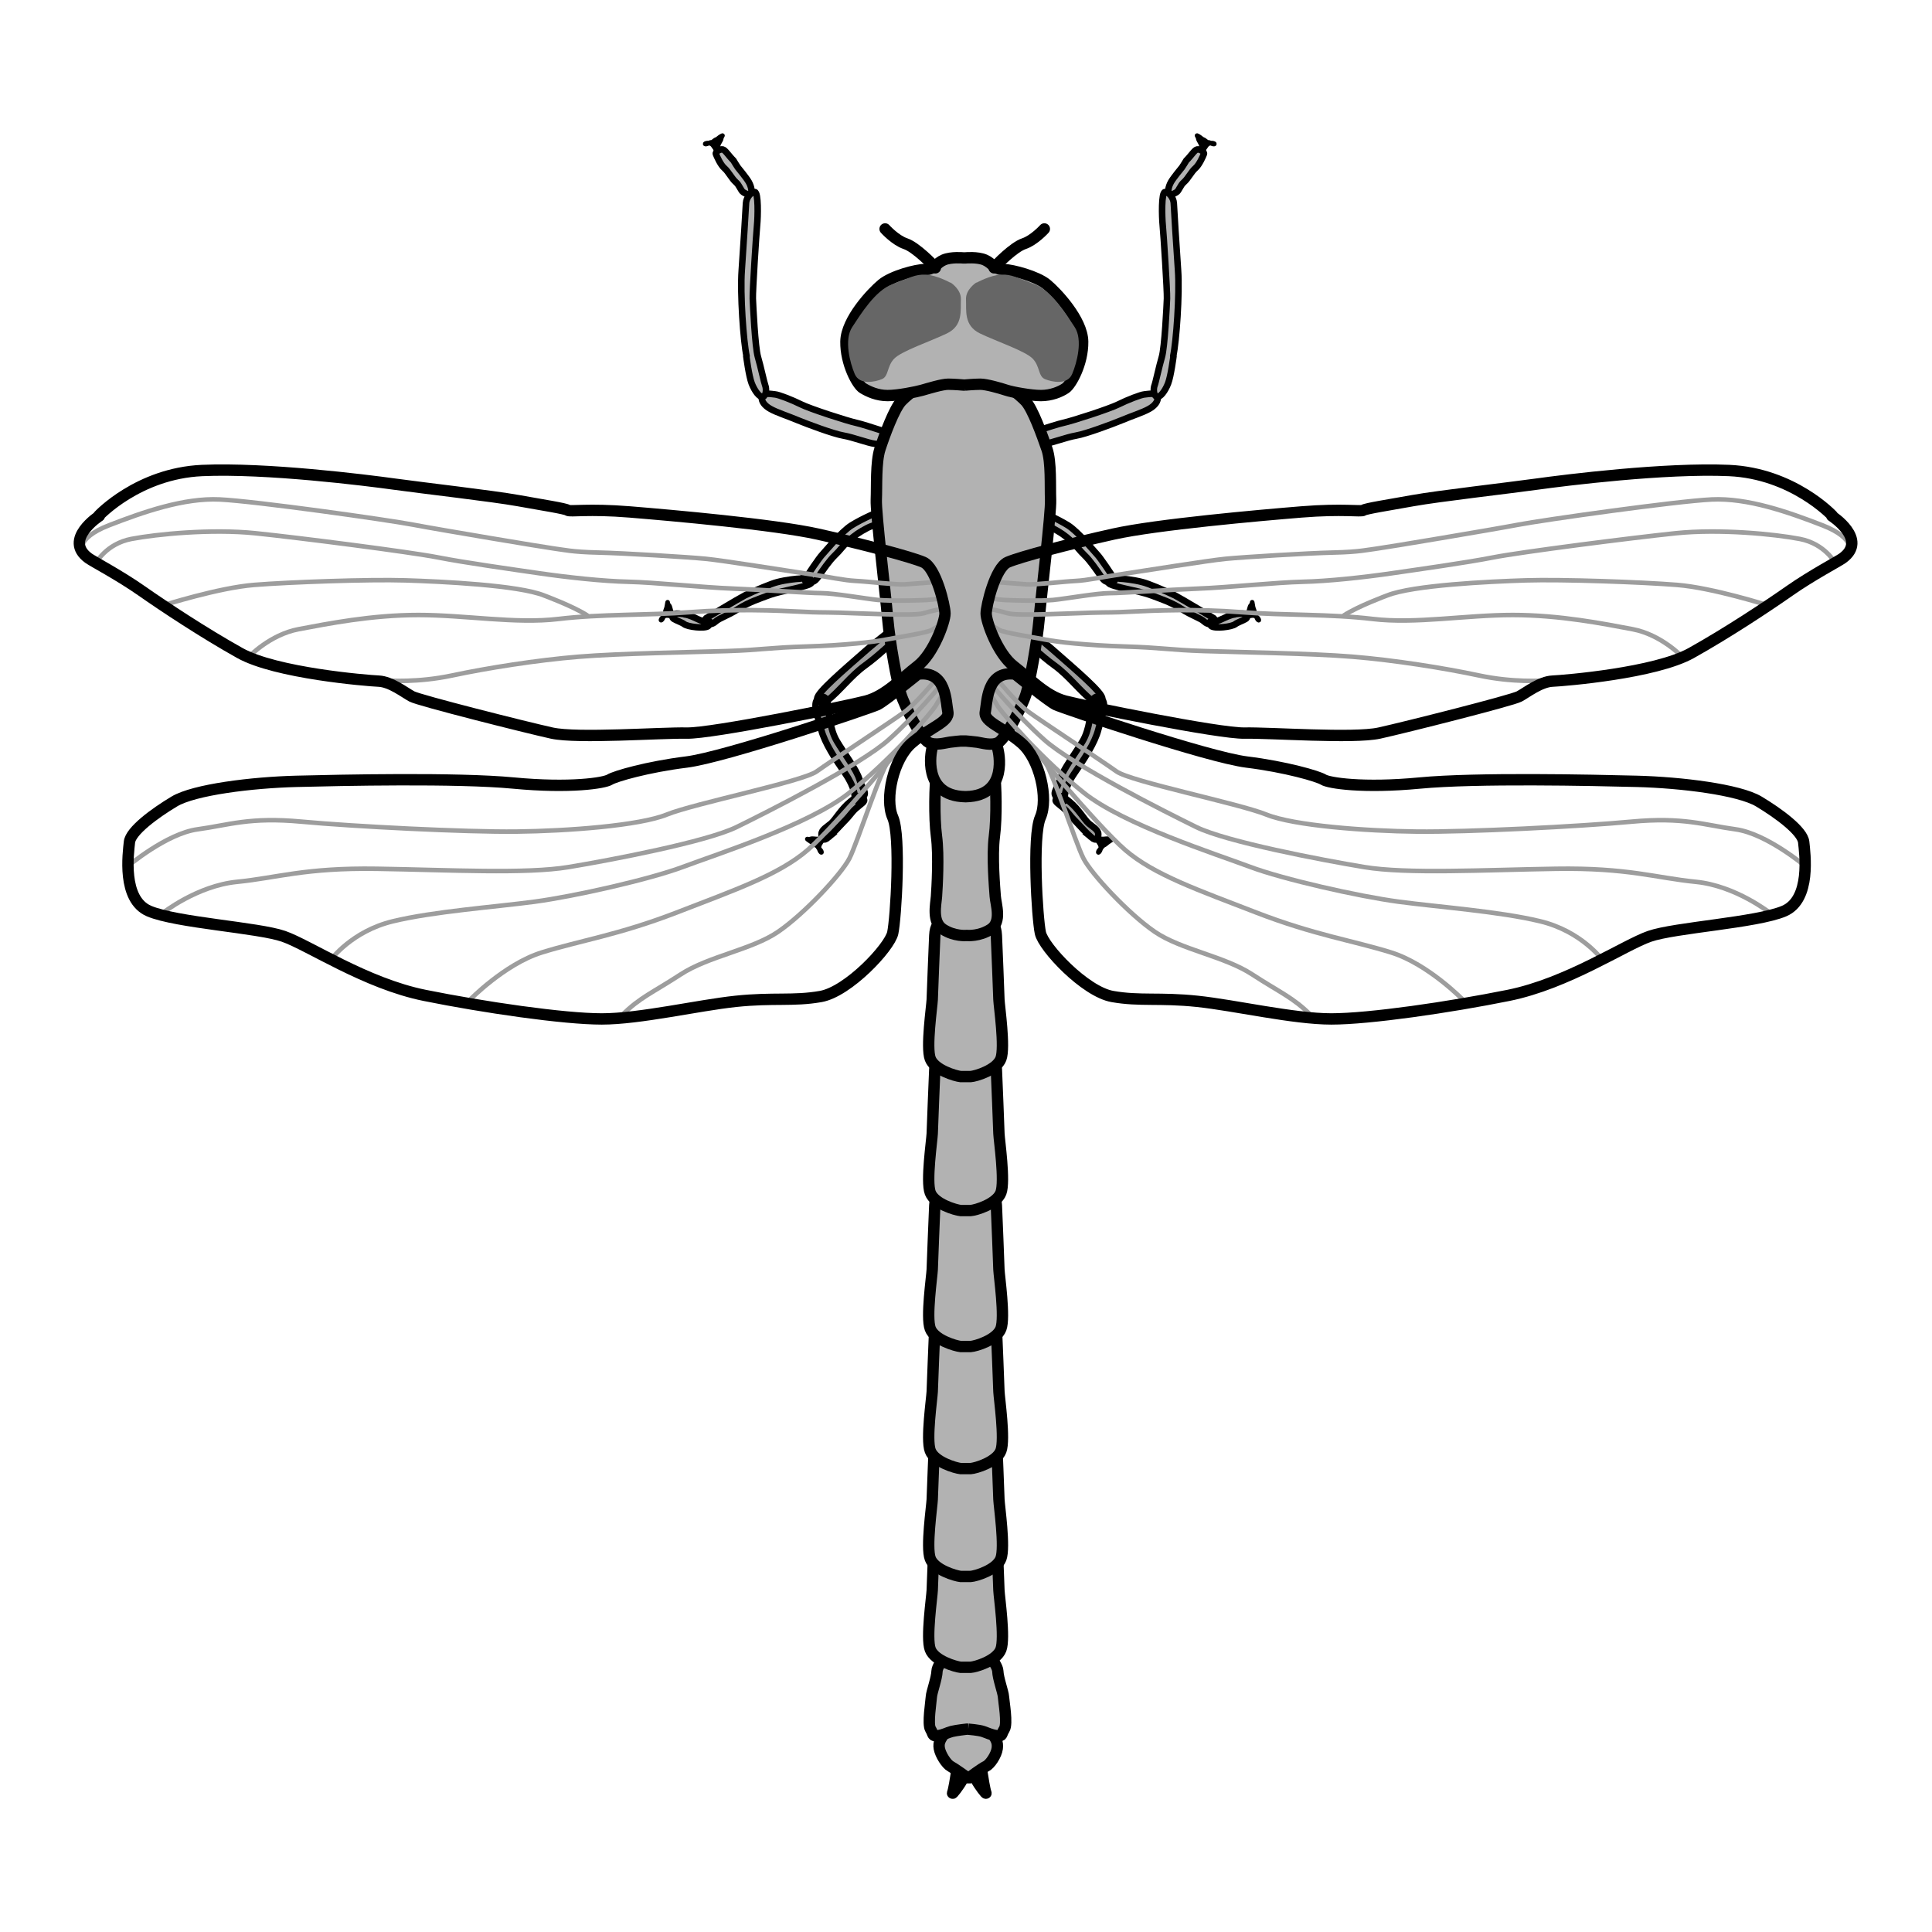 <svg width="68.03" height="68.03" xmlns="http://www.w3.org/2000/svg" viewBox="0 0 68.06 68.03">
  <defs>
    <style>
      .cls-1 {
        opacity: 0;
      }

      .cls-1, .cls-2, .cls-3 {
        fill: none;
      }

      .cls-2, .cls-4, .cls-5, .cls-6, .cls-7, .cls-8, .cls-9, .cls-10 {
        stroke: #000;
      }

      .cls-2, .cls-4, .cls-8 {
        stroke-width: .4px;
      }

      .cls-2, .cls-8, .cls-3, .cls-10 {
        stroke-linecap: round;
        stroke-linejoin: round;
      }

      .cls-4, .cls-6, .cls-7, .cls-9 {
        stroke-miterlimit: 2;
      }

      .cls-4, .cls-6, .cls-10 {
        fill: #b2b2b2;
      }

      .cls-5 {
        stroke-miterlimit: 10;
      }

      .cls-5, .cls-6, .cls-9, .cls-10 {
        stroke-width: .23px;
      }

      .cls-5, .cls-9 {
        fill: #9d9d9d;
      }

      .cls-7, .cls-3 {
        stroke-width: .16px;
      }

      .cls-8 {
        fill: #9d9d9d;
      }

      .cls-11 {
        fill: #666;
      }

      .cls-3 {
        stroke: #9d9d9d;
      }
    </style>
  </defs>
  <g id="Ebene_1">
    <rect class="cls-1" width="68.03" height="68.03"/>
  </g>
  <g id="Ebene_2">
    <g>
      <path class="cls-4" d="M33.7,61.92s.03.29,0,.49-.1.63-.14.73.24-.27.34-.46.1-.5.1-.5l-.3-.25Z"/>
      <path class="cls-4" d="M34.59,61.92s-.03.29,0,.49.1.63.14.73-.24-.27-.34-.46-.1-.5-.1-.5l.3-.25Z"/>
      <path class="cls-4" d="M34.44,60.68s.4.19.52.38.2.29.17.52-.25.56-.4.63-.59.4-.59.4h-.06s-.44-.32-.59-.4-.36-.41-.4-.63.05-.33.17-.52.52-.38.52-.38h.65Z"/>
      <path class="cls-4" d="M34.11,60.9s.37.03.52.08.3.13.5.15.13-.04.25-.23-.02-.97-.03-1.14-.19-.64-.2-.91-.63-.93-.63-.93h-.88s-.62.66-.63.93-.19.74-.2.91-.14.96-.03,1.14.05.25.25.23.34-.11.5-.15.52-.08.52-.08h.06Z"/>
      <path class="cls-4" d="M34.19,58.72c.18-.01.92-.23,1.07-.63s-.06-1.84-.07-2.08-.07-1.89-.09-2.26-.13-.38-.26-.56-.76-.01-.76-.01h-.13s-.63-.17-.76.01-.24.19-.26.56-.08,2.02-.09,2.26-.22,1.68-.07,2.08.89.61,1.07.63h.37Z"/>
      <path class="cls-4" d="M34.19,55.52c.18-.01.92-.23,1.07-.63s-.06-1.84-.07-2.08-.07-1.89-.09-2.26-.13-.38-.26-.56-.76-.01-.76-.01h-.13s-.63-.17-.76.01-.24.19-.26.56-.08,2.02-.09,2.26-.22,1.68-.07,2.08.89.61,1.07.63h.37Z"/>
      <path class="cls-4" d="M34.19,51.72c.18-.01.92-.23,1.07-.63s-.06-1.84-.07-2.08-.07-1.89-.09-2.26-.13-.38-.26-.56-.76-.01-.76-.01h-.13s-.63-.17-.76.01-.24.19-.26.56-.08,2.02-.09,2.26-.22,1.68-.07,2.08.89.61,1.07.63h.37Z"/>
      <path class="cls-4" d="M34.19,47.42c.18-.01.92-.23,1.07-.63s-.06-1.84-.07-2.08-.07-1.89-.09-2.26-.13-.38-.26-.56-.76-.01-.76-.01h-.13s-.63-.17-.76.01-.24.19-.26.56-.08,2.02-.09,2.26-.22,1.68-.07,2.08.89.61,1.07.63h.37Z"/>
      <path class="cls-4" d="M34.19,42.63c.18-.01.92-.23,1.07-.63s-.06-1.84-.07-2.08-.07-1.89-.09-2.26-.13-.38-.26-.56-.76-.01-.76-.01h-.13s-.63-.17-.76.01-.24.19-.26.56-.08,2.02-.09,2.26-.22,1.68-.07,2.08.89.61,1.07.63h.37Z"/>
      <path class="cls-4" d="M34.19,37.91c.18-.01.92-.23,1.07-.63s-.06-1.84-.07-2.08-.07-1.89-.09-2.26-.13-.38-.26-.56-.76-.01-.76-.01h-.13s-.63-.17-.76.01-.24.19-.26.56-.08,2.02-.09,2.26-.22,1.68-.07,2.08.89.61,1.07.63h.37Z"/>
      <path class="cls-4" d="M34.07,32.94s.43.04.83-.22.18-.88.16-1.16-.12-1.42-.03-2.11.06-1.83,0-2.26-.95-.77-.95-.77h-.14s-.89.34-.95.77-.09,1.58,0,2.26.02,1.82,0,2.11-.17.9.23,1.16.82.22.82.22h.05Z"/>
      <path class="cls-4" d="M34.03,28.05c1.53-.03,1.13-1.64,1.13-1.64-.09-.55-1.15-1.04-1.15-1.04h-.04s-1.07.49-1.15,1.04c0,0-.36,1.61,1.18,1.64h.04Z"/>
      <g>
        <path class="cls-9" d="M35.08,21.36s1.1.72,1.98,1.49,1.77,1.53,1.77,1.74.14.47-.33.1-.84-.89-1.35-1.26-.87-.75-1.37-1.15-.68-.62-.81-.75.12-.16.12-.16Z"/>
        <path class="cls-5" d="M37.51,28.06s-.02-.31.33-.82.73-1.08.85-1.55.32-.92.11-1.09-.32,0-.35.23-.06.86-.32,1.28c-.23.39-.69.99-.79,1.34s-.31.49-.08.64.25-.02.25-.02Z"/>
        <path class="cls-5" d="M38.44,29.48c-.19-.17-.34-.34-.53-.54-.27-.27-.27-.34-.46-.5-.24-.21-.32-.21-.22-.36s.34.06.45.15c.32.26.52.63.67.76s.34.22.34.38-.06.27-.25.11Z"/>
        <g>
          <path d="M38.5,24.62c.07-.04.14-.07.2-.06s.1.07.06.14c-.01.02-.03.04-.06.05-.06.04-.13.05-.18.02s-.07-.08-.06-.14"/>
          <path d="M38.55,24.7s.04-.02.07-.03h-.02s.06-.01.09-.02h-.03s.03,0,.05,0h-.03s.02,0,.03,0h-.02s.01,0,.02,0l-.02-.02s.01.01.02.02l-.02-.02s0,.01.01.02v-.02s0,.01,0,.02v-.03s0,.02,0,.02v-.03s0,.02,0,.02v-.02s0,.02,0,.03l.02-.02s-.02.02-.03.03l.02-.02s-.04.02-.05.03h.02s-.04,0-.05,0h.03s-.03,0-.04,0h.03s-.02,0-.03,0h.02s-.02,0-.02,0l.02.02s-.01-.01-.02-.02l.02.02s-.01-.02-.02-.03v.02s0-.02,0-.03v.03s0-.03,0-.04v.03s0,0,0-.01c0-.03,0-.05-.01-.08-.01-.02-.04-.04-.06-.05-.05-.01-.11.02-.12.07,0,.04-.01.09,0,.13.02.05.04.09.08.11.08.05.17.04.25,0,.08-.04.15-.11.16-.21,0-.09-.06-.17-.15-.19-.1-.02-.2.02-.29.07-.05.02-.06.09-.04.14.03.05.09.06.14.04h0Z"/>
        </g>
        <g>
          <path d="M37.29,27.99c.07.02.15.04.19.09s.03.12-.05.14c-.03,0-.05,0-.08,0-.07-.01-.13-.05-.15-.1s0-.1.06-.14"/>
          <path d="M37.27,28.09s.07.02.11.03h-.02s.04.01.06.02l-.02-.02s.02.02.03.03l-.02-.02s0,.01.01.02v-.02s0,.01,0,.02v-.03s0,.01,0,.02v-.03s0,.02,0,.02v-.02s0,.01,0,.02l.02-.02s0,.01-.02.02l.02-.02s-.02.01-.02.01h.02s-.02,0-.03,0h.03s-.04,0-.06,0h.03s-.04,0-.06-.01h.02s-.03,0-.05-.02l.02.02s-.02-.02-.03-.03l.02.02s-.01-.02-.01-.02v.02s0-.02,0-.02v.03s0-.02,0-.03v.03s0-.02,0-.02v.02s0-.02,0-.03l-.02.02s.02-.02.03-.03l-.02.02s0,0,.01,0c.02-.01.04-.03.05-.06,0-.02,0-.05,0-.08-.03-.04-.09-.07-.13-.04-.04.02-.07.06-.09.1-.02.05-.03.1-.01.15.03.08.1.14.19.16s.2.02.26-.05c.03-.03.05-.08.05-.12s-.02-.09-.05-.12c-.06-.06-.15-.09-.23-.11-.05-.01-.11.02-.12.07s.02.11.07.12h0Z"/>
        </g>
        <path class="cls-7" d="M38.59,29.46s.13.07.22.08.19-.03.27,0,.16-.03.08.03-.13.08-.18.13-.15.08-.16.12-.12.11-.13.18.15-.11.06-.27-.13-.18-.13-.18l-.02-.07Z"/>
        <path class="cls-6" d="M36.49,17.97c.12,0,.76.29,1.13.52s.95.95,1.04,1.04.54.75.54.78.1.04-.03.12-.23.09-.38-.13-.39-.57-.58-.75-.26-.31-.47-.5c-.23-.21-.38-.31-.68-.47-.21-.11-.61-.18-.65-.27s-.03-.34.07-.34Z"/>
        <path class="cls-6" d="M42.75,21.76s-1.11-.67-1.36-.8c-.37-.18-.94-.42-1.15-.47-.3-.08-.7-.12-.78-.12s-.08-.05-.18,0-.17-.07-.23.14c-.02.07.37.16.63.22s.59.12.91.24c.26.1.67.23,1.04.47s.65.31.79.44.29.1.32.06.09-.11.02-.17Z"/>
        <path class="cls-6" d="M43.5,21.62c.12-.01.29-.04.35,0s.13.11.03.17-.28.12-.36.18c-.12.1-.73.17-.85.07-.05-.04,0-.1.07-.13s.14-.04.29-.11c.13-.06.31-.15.46-.17Z"/>
        <g>
          <path d="M42.62,21.85c.05-.02.11-.04.16-.02s.09.08.07.12c0,.02-.02.03-.04.04-.04.02-.1.02-.14,0s-.07-.08-.06-.13"/>
          <path d="M42.64,21.93s.06-.02.09-.03h-.02s.03,0,.05,0h-.02s.02,0,.03,0h-.02s.02,0,.02,0h-.02s.01,0,.02,0v-.02s0,.01,0,.02v-.02s0,.02,0,.02v-.02s0,.01,0,.02v-.02s0,.01,0,.02v-.02s0,.01,0,.02v-.02s0,.01,0,.02h.02s-.02,0-.03,0h.02s-.02,0-.04,0h.02s-.03,0-.04,0h.02s-.02,0-.04,0h.02s-.02,0-.03,0h.02s-.02,0-.03-.01v.02s0-.02,0-.03v.02s0-.02,0-.03v.02s0-.02,0-.03c0-.04-.04-.08-.08-.08-.05,0-.08.04-.08.08,0,.06.02.13.07.17.06.05.13.07.2.05s.14-.08.14-.16c0-.07-.04-.13-.1-.16-.08-.03-.16-.02-.23.01-.02,0-.04.02-.05.04-.01.02-.01.04,0,.06s.02.04.04.05.04.02.06,0h0Z"/>
        </g>
        <g>
          <path d="M39.08,20.35c.05-.02.11-.04.16-.02s.09.08.07.12c0,.02-.02.03-.04.04-.04.02-.1.02-.14,0s-.07-.08-.06-.13"/>
          <path d="M39.1,20.43s.06-.02.09-.03h-.02s.03,0,.05,0h-.02s.02,0,.03,0h-.02s.02,0,.02,0h-.02s.01,0,.02,0v-.02s0,.01,0,.02v-.02s0,.02,0,.02v-.02s0,.01,0,.02v-.02s0,.01,0,.02v-.02s0,.01,0,.02v-.02s0,.01,0,.02h.02s-.02,0-.03,0h.02s-.02,0-.04,0h.02s-.03,0-.04,0h.02s-.02,0-.04,0h.02s-.02,0-.03,0h.02s-.02,0-.03-.01v.02s0-.02,0-.03v.02s0-.02,0-.03v.02s0-.02,0-.03c0-.04-.04-.08-.08-.08-.05,0-.08.04-.08.08,0,.06.02.13.07.17.06.05.13.07.2.05s.14-.08.14-.16c0-.07-.04-.13-.1-.16-.08-.03-.16-.02-.23.01-.02,0-.04.02-.05.04-.01.02-.01.04,0,.06s.02.04.04.05.04.02.06,0h0Z"/>
        </g>
        <path class="cls-7" d="M43.81,21.72s.11-.1.16-.17.04-.19.1-.25.03-.16.05-.06.02.15.05.21.02.17.05.19.05.15.11.19-.04-.18-.22-.16-.22.05-.22.05h-.07Z"/>
        <path class="cls-10" d="M35.87,15.38s1.27-.43,1.59-.5,1.62-.49,1.94-.65.79-.34.91-.35.44-.08.47.08-.1.32-.3.43c-.23.13-.59.24-.97.4-.34.14-1.25.48-1.6.54s-.86.26-1.11.29-.94.13-.91-.23Z"/>
        <path class="cls-10" d="M41.33,12.53c.11-.51.23-2.19.17-3.02s-.14-2.18-.15-2.37-.18-.4-.31-.39-.11.87-.08,1.17.16,2.33.15,2.58-.08,1.72-.18,2.06-.22.91-.26,1.01-.04.35.08.39.3-.21.4-.47.19-.96.19-.96Z"/>
        <path class="cls-10" d="M41.79,5.64c.18-.18.29-.37.38-.39s.27.08.24.16-.16.38-.3.5-.26.37-.4.49-.17.3-.27.36-.16.09-.24.05-.04-.25.05-.41.36-.48.39-.52.15-.24.15-.24Z"/>
        <path class="cls-7" d="M42.32,5.34s.01-.15,0-.23-.1-.17-.11-.25-.09-.13,0-.08.12.1.18.12.13.11.17.1.15.07.21.06-.16-.1-.27.05-.12.19-.12.19l-.06.04Z"/>
      </g>
      <g>
        <path class="cls-9" d="M32.54,21.36s-1.1.72-1.98,1.49-1.77,1.53-1.77,1.74-.14.47.33.1.84-.89,1.35-1.26.87-.75,1.37-1.15.68-.62.81-.75-.12-.16-.12-.16Z"/>
        <path class="cls-5" d="M30.11,28.06s.02-.31-.33-.82-.73-1.08-.85-1.55-.32-.92-.11-1.09.32,0,.35.23.06.86.32,1.28c.23.39.69.99.79,1.34s.31.49.08.64-.25-.02-.25-.02Z"/>
        <path class="cls-5" d="M29.19,29.48c.19-.17.34-.34.53-.54.27-.27.27-.34.46-.5.24-.21.32-.21.22-.36s-.34.06-.45.15c-.32.26-.52.63-.67.76s-.34.22-.34.38.06.27.25.11Z"/>
        <g>
          <path d="M29.12,24.62c-.07-.04-.14-.07-.2-.06s-.1.07-.06.14c.01.02.03.04.06.05.06.04.13.05.18.02s.07-.08.06-.14"/>
          <path d="M29.17,24.53c-.07-.04-.15-.08-.24-.07-.05,0-.1.02-.13.05s-.06.08-.06.13c0,.09.06.17.14.21s.18.06.26.02c.04-.02.07-.05.09-.09.02-.05.03-.11.02-.16-.01-.05-.07-.09-.12-.07-.05.02-.08.07-.07.12,0,0,0,0,0,.01v-.03s0,.03,0,.04v-.03s0,.02,0,.03v-.02s0,.02,0,.03l.02-.02s-.01.01-.02.02l.02-.02s-.01,0-.02.01h.02s-.02,0-.03,0h.03s-.03,0-.04,0h.03s-.04,0-.05-.01h.02s-.04,0-.05-.02l.02.02s-.02-.02-.03-.03l.02.02s-.01-.02-.02-.03v.02s0-.02,0-.02v.03s0-.02,0-.02v.03s0-.01,0-.02v.02s0-.01,0-.02l-.02.02s.01-.01.02-.02l-.02.02s.01,0,.02-.01h-.02s.02,0,.03,0h-.03s.03,0,.05,0h-.03s.06.01.09.02h-.02s.05.01.07.02c.05.02.11.01.14-.04.02-.05.01-.11-.04-.14h0Z"/>
        </g>
        <g>
          <path d="M30.33,27.99c-.07.02-.15.04-.19.09s-.03.12.05.14c.03,0,.05,0,.08,0,.07-.01.13-.05.15-.1s0-.1-.06-.14"/>
          <path d="M30.31,27.9c-.08.02-.16.05-.22.1-.07.06-.09.15-.05.23.02.04.06.07.11.09.05.02.1.01.15,0,.08-.01.16-.06.2-.13.02-.05.03-.1.02-.15-.02-.06-.05-.1-.1-.13-.02-.01-.05-.02-.08,0s-.05.02-.06.05c-.03.05-.01.1.04.13,0,0,0,0,.01,0l-.02-.02s.02.02.03.03l-.02-.02s.01.02.02.03v-.02s0,.02,0,.02v-.03s0,.02,0,.03v-.03s0,.02,0,.02v-.02s0,.02,0,.02l.02-.02s-.02.02-.03.03l.02-.02s-.03.02-.05.03h.02s-.04,0-.06,0h.03s-.04,0-.06,0h.03s-.02,0-.03,0h.02s-.02,0-.02,0l.02.02s-.01,0-.02-.02l.02.02s0-.01,0-.02v.02s0-.01,0-.02v.03s0-.01,0-.02v.03s0-.01,0-.02v.02s0-.01,0-.02l-.02.02s.02-.02.03-.03l-.02.02s.04-.03.06-.03h-.02s.07-.02.11-.02c.05-.01.08-.07.07-.12s-.07-.08-.12-.07h0Z"/>
        </g>
        <path class="cls-7" d="M29.04,29.46s-.13.07-.22.08-.19-.03-.27,0-.16-.03-.08.03.13.08.18.13.15.08.16.12.12.11.13.18-.15-.11-.06-.27.13-.18.13-.18l.02-.07Z"/>
        <path class="cls-6" d="M31.13,17.97c-.12,0-.76.29-1.13.52s-.95.95-1.04,1.04-.54.75-.54.78-.1.04.03.12.23.09.38-.13.39-.57.58-.75.26-.31.47-.5c.23-.21.38-.31.68-.47.21-.11.61-.18.65-.27s.03-.34-.07-.34Z"/>
        <path class="cls-6" d="M24.88,21.76s1.11-.67,1.36-.8c.37-.18.94-.42,1.15-.47.3-.08.7-.12.78-.12s.08-.05.18,0,.17-.07.23.14c.02.07-.37.16-.63.22s-.59.12-.91.24c-.26.1-.67.23-1.04.47s-.65.31-.79.44-.29.1-.32.06-.09-.11-.02-.17Z"/>
        <path class="cls-6" d="M24.12,21.62c-.12-.01-.29-.04-.35,0s-.13.11-.03.17.28.12.36.18c.12.1.73.17.85.07.05-.04,0-.1-.07-.13s-.14-.04-.29-.11c-.13-.06-.31-.15-.46-.17Z"/>
        <g>
          <path d="M25.01,21.85c-.05-.02-.11-.04-.16-.02s-.09.08-.07.12c0,.02.02.03.04.04.04.02.1.02.14,0s.07-.08.06-.13"/>
          <path d="M25.03,21.77c-.06-.03-.13-.04-.2-.02-.06.02-.12.07-.13.14,0,.04,0,.08.02.11s.05.06.09.07c.06.03.14.02.2-.02.06-.04.11-.12.1-.19,0-.02,0-.04-.02-.06-.01-.01-.04-.02-.06-.02-.04,0-.08.04-.08.08,0,0,0,.02,0,.03v-.02s0,.02,0,.03v-.02s0,.02,0,.03v-.02s0,.02-.01.03h.02s-.02,0-.03,0h.02s-.02,0-.04,0h.02s-.03,0-.04,0h.02s-.02,0-.04,0h.02s-.02,0-.03,0h.02s-.01,0-.02,0v.02s0,0,0-.02v.02s0-.01,0-.02v.02s0-.01,0-.02v.02s0-.02,0-.02v.02s0-.02,0-.02v.02s0-.01,0-.02h-.02s.01,0,.02,0h-.02s.02,0,.03,0h-.02s.03,0,.05,0h-.02s.06.01.09.03c.02,0,.05,0,.06,0s.03-.03.04-.05c0-.02,0-.04,0-.06s-.03-.03-.05-.04h0Z"/>
        </g>
        <g>
          <path d="M28.55,20.35c-.05-.02-.11-.04-.16-.02s-.09.08-.07.12c0,.02.02.03.04.04.04.02.1.02.14,0s.07-.08.06-.13"/>
          <path d="M28.57,20.27c-.06-.03-.13-.04-.2-.02-.06.02-.12.07-.13.14,0,.04,0,.08.02.11s.05.06.09.07c.06.03.14.02.2-.02.06-.04.11-.12.1-.19,0-.02,0-.04-.02-.06-.01-.01-.04-.02-.06-.02-.04,0-.08.04-.08.08,0,0,0,.02,0,.03v-.02s0,.02,0,.03v-.02s0,.02,0,.03v-.02s0,.02-.01.03h.02s-.02,0-.03,0h.02s-.02,0-.04,0h.02s-.03,0-.04,0h.02s-.02,0-.04,0h.02s-.02,0-.03,0h.02s-.01,0-.02,0v.02s0,0,0-.02v.02s0-.01,0-.02v.02s0-.01,0-.02v.02s0-.02,0-.02v.02s0-.02,0-.02v.02s0-.01,0-.02h-.02s.01,0,.02,0h-.02s.02,0,.03,0h-.02s.03,0,.05,0h-.02s.06.01.09.03c.02,0,.05,0,.06,0s.03-.03.04-.05c0-.02,0-.04,0-.06s-.03-.03-.05-.04h0Z"/>
        </g>
        <path class="cls-7" d="M23.82,21.72s-.11-.1-.16-.17-.04-.19-.1-.25-.03-.16-.05-.06-.02.15-.05.21-.02.17-.05.19-.05.15-.11.19.04-.18.22-.16.22.05.22.05h.07Z"/>
        <path class="cls-10" d="M31.75,15.38s-1.27-.43-1.59-.5-1.62-.49-1.94-.65-.79-.34-.91-.35-.44-.08-.47.08.1.32.3.43c.23.13.59.24.97.4.34.14,1.25.48,1.6.54s.86.26,1.11.29.94.13.91-.23Z"/>
        <path class="cls-10" d="M26.3,12.53c-.11-.51-.23-2.19-.17-3.02s.14-2.18.15-2.37.18-.4.31-.39.11.87.08,1.17-.16,2.33-.15,2.58.08,1.72.18,2.06.22.91.26,1.01.04.35-.08.39-.3-.21-.4-.47-.19-.96-.19-.96Z"/>
        <path class="cls-10" d="M25.84,5.64c-.18-.18-.29-.37-.38-.39s-.27.08-.24.16.16.38.3.5.26.37.4.49.17.3.27.36.16.09.24.05.04-.25-.05-.41-.36-.48-.39-.52-.15-.24-.15-.24Z"/>
        <path class="cls-7" d="M25.3,5.34s-.01-.15,0-.23.1-.17.11-.25.09-.13,0-.08-.12.1-.18.12-.13.11-.17.1-.15.07-.21.06.16-.1.27.05.12.19.12.19l.06.04Z"/>
      </g>
      <path class="cls-4" d="M34.03,26.09s.23.02.39.04.5.14.75.01.84-1.26.98-1.72.38-1.77.46-2.66.42-3.71.4-4.17.03-1.33-.13-1.79-.5-1.42-.76-1.69-.84-.7-1.06-.74-1.11-.05-1.11-.05h-.02s-.89.01-1.11.05-.8.47-1.06.74-.61,1.23-.76,1.69-.11,1.33-.13,1.79.32,3.27.4,4.17.32,2.2.46,2.66.73,1.6.98,1.72.6.01.75-.01.38-.04.38-.04h.19Z"/>
      <path class="cls-4" d="M33.99,13.55s.34-.03.55-.03.7.14.91.21.86.19,1.22.19.68-.13.87-.26.61-.87.6-1.64-.93-1.74-1.27-2.02-1.19-.51-1.52-.52-.4-.23-.66-.34-.68-.07-.68-.07h-.08s-.42-.04-.68.07-.34.34-.66.34-1.17.23-1.52.52-1.26,1.25-1.27,2.02.4,1.52.6,1.64.5.26.87.26,1.01-.13,1.22-.19.7-.21.91-.21.55.03.55.03h.05Z"/>
      <path class="cls-11" d="M33.49,9.94s.38.24.36.6.09.91-.49,1.19-1.6.62-1.86.89-.19.62-.43.72-.79.22-.96-.18-.38-1.21-.09-1.65.81-1.29,1.41-1.51.81-.36,1.19-.34.85.28.85.28Z"/>
      <path class="cls-8" d="M31.18,8.05s.36.4.72.52.97.74,1.05.85"/>
      <path class="cls-8" d="M36.79,8.05s-.36.4-.72.52-.97.74-1.05.85"/>
      <path class="cls-3" d="M65.15,19.46s.26-.5-.95-.97-2.64-.97-3.9-.91-5.93.72-6.82.89-4.65.8-4.97.84-.62.12-1.53.14-3.18.16-3.8.22-2.98.44-3.66.54-1.21.22-1.63.24-1.41.14-1.73.12-1.05-.08-1.05-.08"/>
      <path class="cls-3" d="M64.65,19.82s-.36-.68-1.25-.85-2.82-.36-4.37-.2-5.45.66-6.42.85-2.62.42-3.58.56-2.23.28-3.14.3-2.62.2-3.68.24-2.68.16-3.12.16-1.57.2-1.99.24-1.43.02-1.73,0-.48-.06-.48-.06"/>
      <path class="cls-3" d="M59.26,23.12s-.74-.78-1.75-.97-2.56-.5-4.22-.5-3.42.32-4.93.14-3.12-.12-4.65-.24-3.06-.06-3.82-.02-.74.02-1.45.04-2.62.12-2.94.02-.68-.16-.68-.16"/>
      <path class="cls-3" d="M54.45,23.96c-.12,0-1.13.08-2.35-.18s-2.98-.54-4.45-.66-4.04-.16-5.25-.2-1.45-.12-2.78-.16-2.37-.16-2.78-.24-1.45-.24-1.63-.34-.3-.18-.3-.18"/>
      <path class="cls-3" d="M62.28,21.31s-1.95-.62-3.2-.72-4.04-.2-5.33-.16-3.98.17-4.88.53c0,0-1.03.38-1.52.7"/>
      <path class="cls-3" d="M63.61,30.51s-1.37-1.16-2.47-1.31-1.83-.44-3.66-.27-5.76.37-7.57.35-4.34-.21-5.3-.6-4.78-1.16-5.28-1.52-2.68-1.79-3.1-2.1-1.08-1.12-1.08-1.12"/>
      <path class="cls-3" d="M62.36,32.15s-1.21-.96-2.62-1.1-2.39-.5-4.93-.46-5.24.19-6.75-.06-4.86-.89-5.92-1.41-4.36-2.18-5.36-3.08-1.77-1.85-1.77-1.85"/>
      <path class="cls-3" d="M56.44,33.79s-.73-1-2.18-1.35-3.57-.5-4.99-.69-4.07-.79-5.24-1.23-4.43-1.48-5.84-2.6-2.91-2.81-3.08-3.12-.29-.42-.29-.42"/>
      <path class="cls-3" d="M51.55,35.22s-1.23-1.27-2.54-1.68-2.72-.62-4.76-1.41-3.6-1.33-4.61-2.2-3.64-4.05-3.78-4.22"/>
      <path class="cls-3" d="M46.17,35.74c-.62-.62-1.08-.79-2.06-1.43s-2.51-.87-3.43-1.5-2.22-2.02-2.51-2.58-1.14-3.26-1.45-3.55"/>
      <path class="cls-2" d="M64.55,18.15s-1.39-1.49-3.64-1.59-5.77.34-6.78.48-3.46.42-4.35.58-1.67.28-1.75.34-.72-.06-2.19.06-5.09.44-6.62.78-3.28.8-3.72.99-.76,1.53-.76,1.81.4,1.41.97,1.85,1.13,1.05,1.81,1.23,5.43,1.15,6.32,1.13,3.84.2,4.75,0,4.67-1.15,4.93-1.29.74-.52,1.17-.54,3.62-.28,4.89-.99,2.66-1.63,3.46-2.19,1.72-1.04,1.87-1.15c.91-.66-.38-1.49-.38-1.49Z"/>
      <path class="cls-2" d="M35.76,23.73s1.18.96,1.43,1.08,5.36,1.85,6.73,2.02,2.51.5,2.7.62,1.39.31,3.39.12,6.09-.1,7.65-.06,3.6.29,4.3.71,1.54,1.04,1.58,1.43.27,2.02-.69,2.43-3.85.58-4.74.89-2.89,1.66-4.97,2.08-4.9.83-6.24.83-3.39-.48-4.72-.62-2.02,0-2.99-.17-2.43-1.73-2.54-2.24-.29-3.41,0-4.07-.02-2.06-.67-2.62-1.34-.74-1.27-1.1.05-1.44,1.02-1.33Z"/>
      <path class="cls-3" d="M2.89,19.46s-.26-.5.95-.97,2.64-.97,3.9-.91,5.93.72,6.82.89,4.65.8,4.97.84.62.12,1.53.14,3.18.16,3.8.22,2.98.44,3.66.54,1.21.22,1.63.24,1.41.14,1.73.12,1.05-.08,1.05-.08"/>
      <path class="cls-3" d="M3.38,19.82s.36-.68,1.25-.85,2.82-.36,4.37-.2,5.45.66,6.42.85,2.62.42,3.58.56,2.23.28,3.14.3,2.62.2,3.68.24,2.68.16,3.12.16,1.57.2,1.99.24,1.43.02,1.73,0,.48-.06.48-.06"/>
      <path class="cls-3" d="M8.77,23.12s.74-.78,1.75-.97,2.56-.5,4.22-.5,3.42.32,4.93.14,3.12-.12,4.65-.24,3.06-.06,3.82-.02.74.02,1.45.04,2.62.12,2.94.02.68-.16.68-.16"/>
      <path class="cls-3" d="M13.58,23.96c.12,0,1.13.08,2.35-.18s2.98-.54,4.45-.66,4.04-.16,5.25-.2,1.45-.12,2.78-.16,2.37-.16,2.78-.24,1.45-.24,1.63-.34.3-.18.3-.18"/>
      <path class="cls-3" d="M5.75,21.31s1.95-.62,3.2-.72,4.04-.2,5.33-.16,3.98.17,4.88.53c0,0,1.03.38,1.52.7"/>
      <path class="cls-3" d="M4.49,30.51s1.37-1.16,2.47-1.31,1.83-.44,3.66-.27,5.76.37,7.57.35,4.34-.21,5.3-.6,4.78-1.16,5.28-1.52,2.68-1.79,3.1-2.1,1.08-1.12,1.08-1.12"/>
      <path class="cls-3" d="M5.73,32.15s1.21-.96,2.62-1.1,2.39-.5,4.93-.46,5.24.19,6.75-.06,4.86-.89,5.92-1.41,4.36-2.18,5.36-3.08,1.77-1.85,1.77-1.85"/>
      <path class="cls-3" d="M11.66,33.79s.73-1,2.18-1.35,3.57-.5,4.99-.69,4.07-.79,5.24-1.23,4.43-1.48,5.84-2.6,2.91-2.81,3.08-3.12.29-.42.29-.42"/>
      <path class="cls-3" d="M16.54,35.22s1.23-1.27,2.54-1.68,2.72-.62,4.76-1.41,3.6-1.33,4.61-2.2,3.64-4.05,3.78-4.22"/>
      <path class="cls-3" d="M21.92,35.74c.62-.62,1.08-.79,2.06-1.43s2.51-.87,3.43-1.5,2.22-2.02,2.51-2.58,1.14-3.26,1.45-3.55"/>
      <path class="cls-2" d="M32.34,23.73s-1.18.96-1.43,1.08-5.36,1.85-6.73,2.02-2.51.5-2.7.62-1.39.31-3.39.12-6.09-.1-7.65-.06-3.6.29-4.3.71-1.54,1.04-1.58,1.43-.27,2.02.69,2.43,3.85.58,4.74.89,2.89,1.66,4.97,2.08,4.9.83,6.24.83,3.39-.48,4.72-.62,2.02,0,2.99-.17,2.43-1.73,2.54-2.24.29-3.41,0-4.07.02-2.06.67-2.62,1.34-.74,1.27-1.1-.05-1.44-1.02-1.33Z"/>
      <path class="cls-2" d="M3.48,18.15s1.39-1.49,3.64-1.59,5.77.34,6.78.48,3.46.42,4.35.58,1.67.28,1.75.34.72-.06,2.19.06,5.09.44,6.62.78,3.28.8,3.72.99.76,1.53.76,1.81-.4,1.41-.97,1.85-1.13,1.05-1.81,1.23-5.43,1.15-6.32,1.13-3.84.2-4.75,0-4.67-1.15-4.93-1.29-.74-.52-1.17-.54-3.62-.28-4.89-.99-2.66-1.63-3.46-2.19-1.72-1.04-1.87-1.15c-.91-.66.38-1.49.38-1.49Z"/>
      <path class="cls-11" d="M34.39,9.94s-.38.24-.36.6-.09.91.49,1.19,1.6.62,1.86.89.19.62.43.72.79.22.96-.18.38-1.21.09-1.65-.81-1.29-1.41-1.51-.81-.36-1.19-.34-.85.28-.85.28Z"/>
    </g>
  </g>
</svg>
